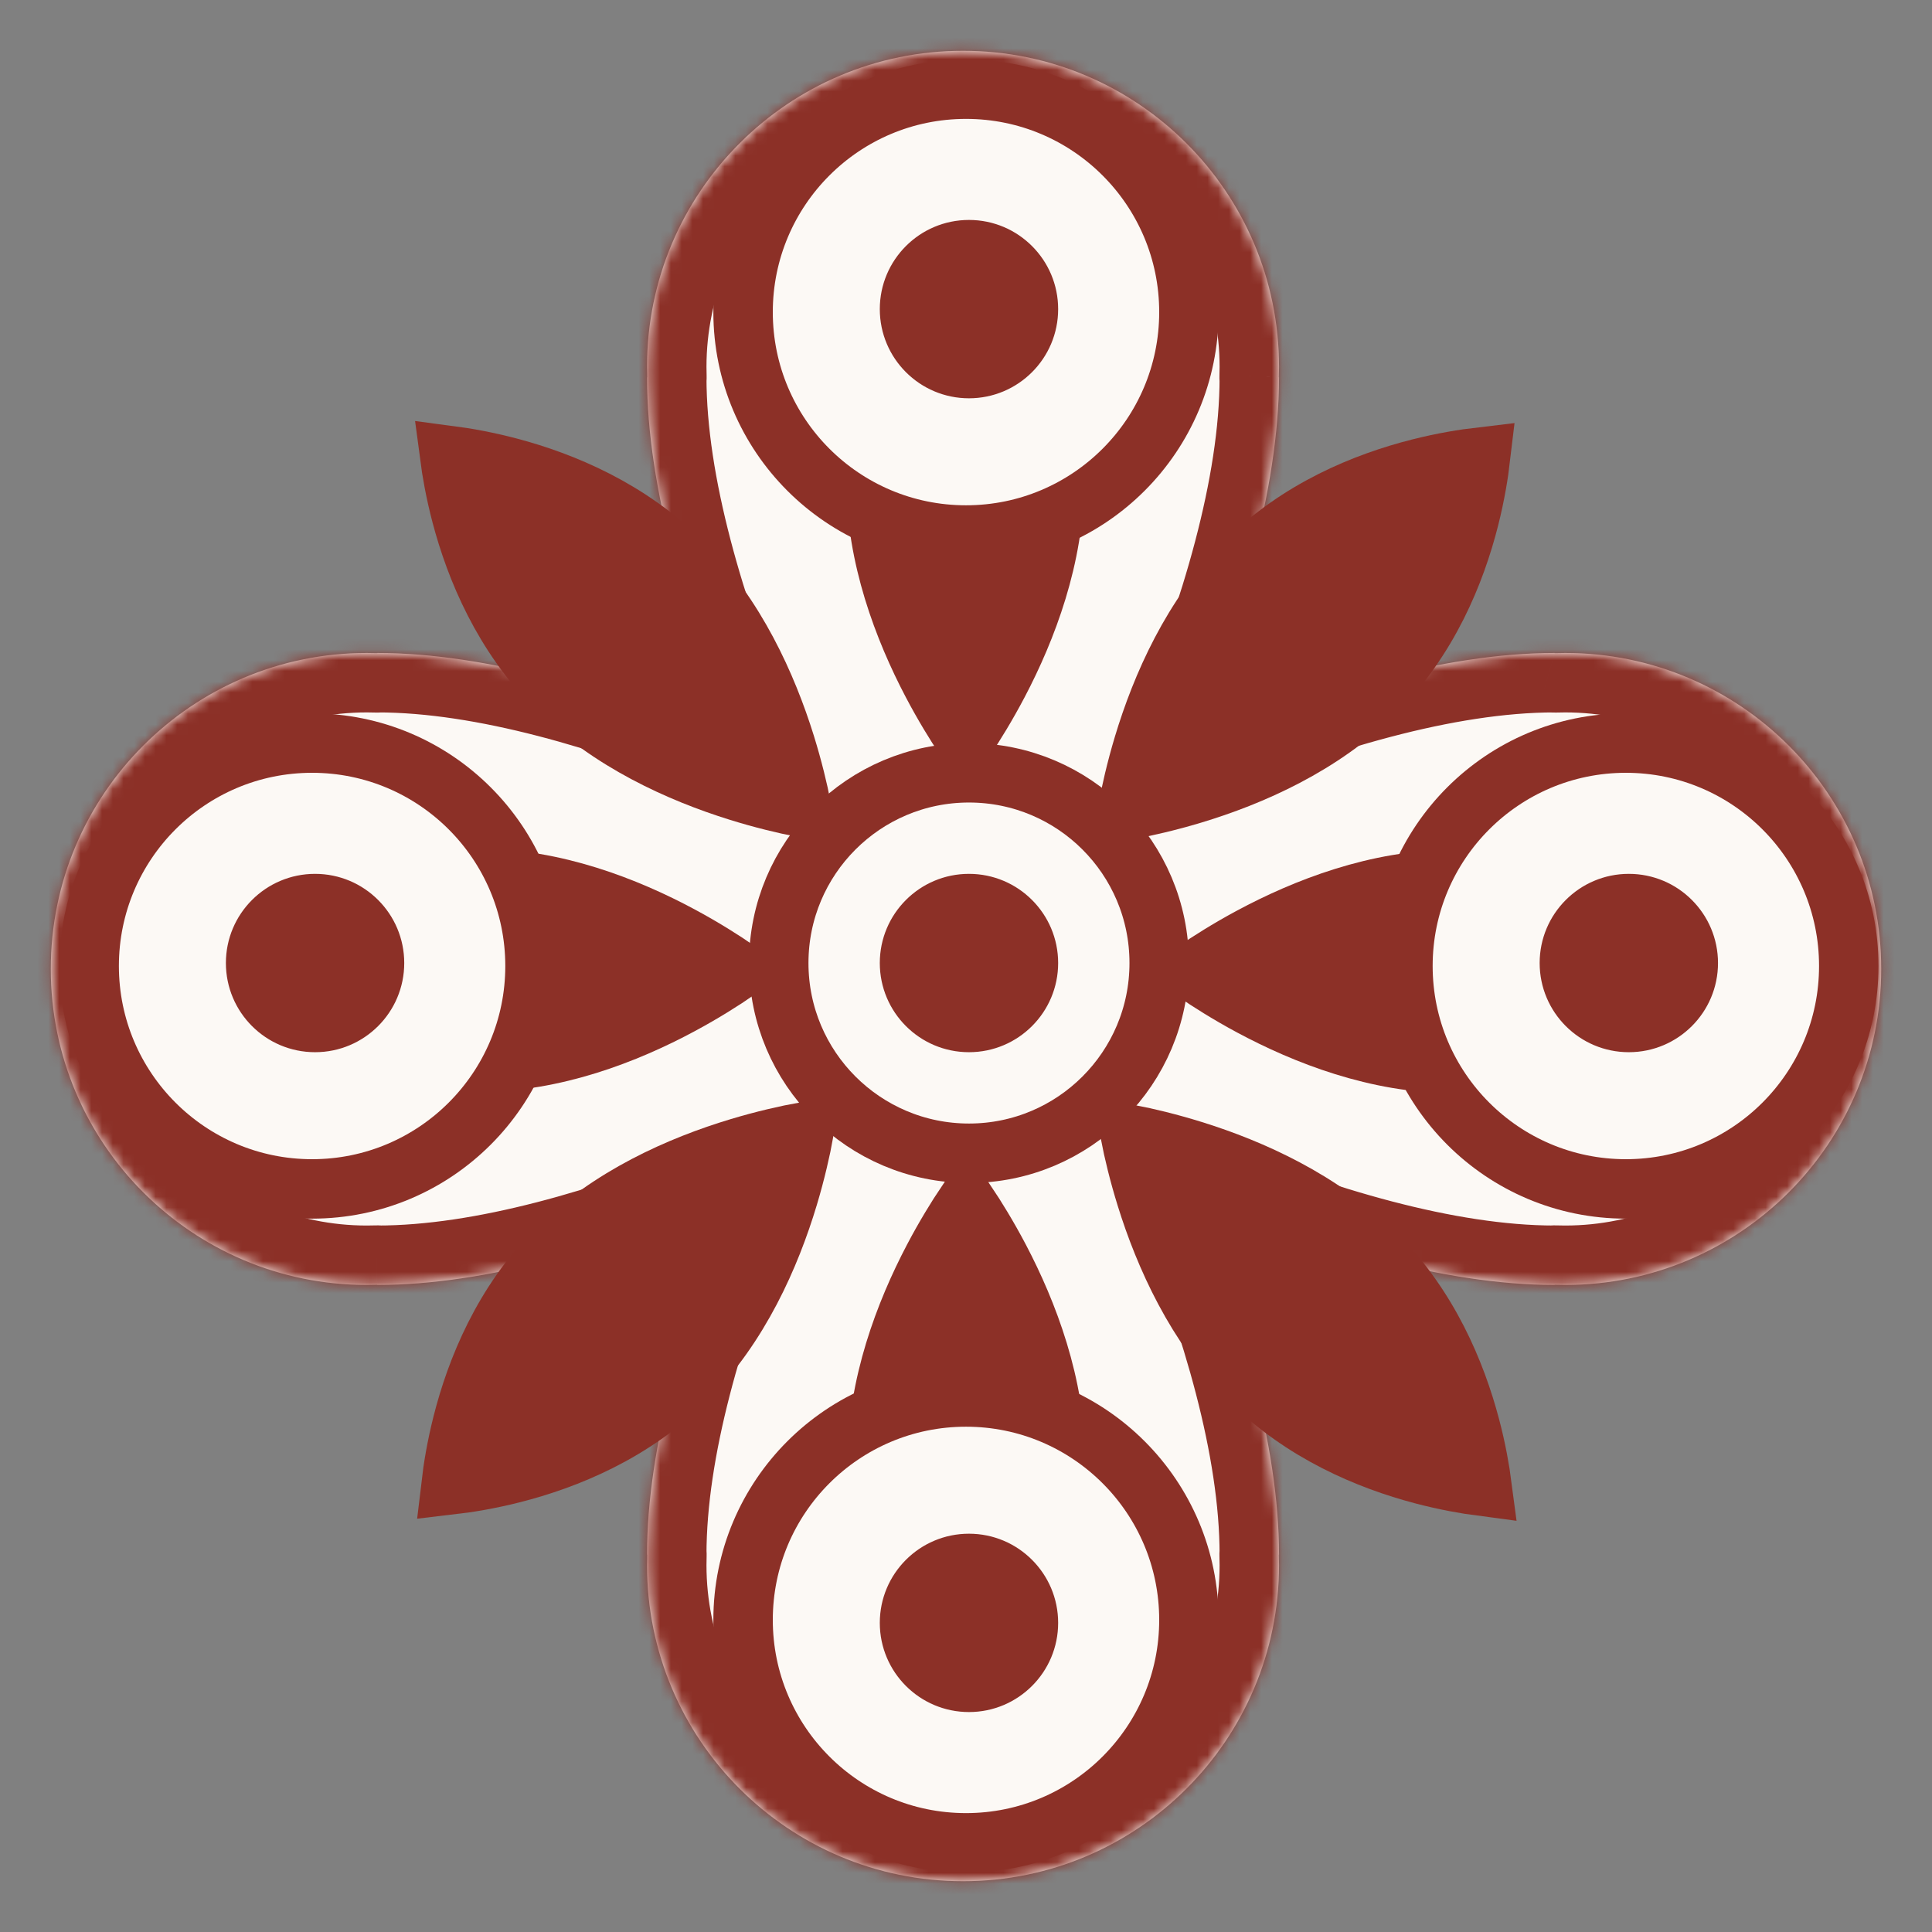 <svg width="180" height="180" viewBox="0 0 180 180" fill="none" xmlns="http://www.w3.org/2000/svg">
<rect x="0" y="0" width="180" height="180" fill="#808080" stroke="none"/>
<mask id="path-1-inside-1_318_629" fill="white">
<path fill-rule="evenodd" clip-rule="evenodd" d="M119.148 35.147C119.148 35.151 119.152 35.155 119.156 35.155C119.161 35.155 119.164 35.158 119.164 35.163C119.162 45.538 115.444 57.87 110.649 69.352C122.131 64.556 134.462 60.838 144.838 60.836C144.842 60.836 144.845 60.84 144.845 60.844C144.845 60.846 144.846 60.848 144.848 60.85C144.849 60.85 144.85 60.851 144.851 60.852C144.852 60.852 144.853 60.852 144.854 60.852C145.177 60.841 145.501 60.836 145.827 60.836C162.087 60.836 175.268 74.017 175.268 90.277C175.268 106.537 162.087 119.718 145.827 119.718C145.501 119.718 145.177 119.713 144.854 119.702C144.849 119.702 144.845 119.706 144.845 119.71C144.845 119.715 144.842 119.718 144.838 119.718C134.546 119.716 122.329 116.058 110.927 111.318C115.587 122.609 119.162 134.663 119.164 144.838C119.164 144.842 119.161 144.845 119.156 144.845C119.152 144.845 119.148 144.849 119.148 144.854C119.159 145.177 119.164 145.501 119.164 145.827C119.164 162.087 105.983 175.268 89.723 175.268C73.463 175.268 60.282 162.087 60.282 145.827C60.282 145.501 60.287 145.177 60.298 144.854C60.298 144.849 60.294 144.845 60.29 144.845C60.286 144.845 60.282 144.842 60.282 144.838C60.284 134.746 63.801 122.805 68.406 111.594C57.196 116.199 45.254 119.716 35.163 119.718C35.158 119.718 35.155 119.715 35.155 119.71C35.155 119.706 35.151 119.702 35.147 119.702C34.824 119.713 34.499 119.718 34.173 119.718C17.914 119.718 4.732 106.537 4.732 90.277C4.732 74.017 17.914 60.836 34.173 60.836C34.499 60.836 34.824 60.841 35.147 60.852C35.151 60.852 35.155 60.848 35.155 60.844C35.155 60.84 35.158 60.836 35.163 60.836C45.337 60.838 57.392 64.413 68.682 69.073C63.942 57.671 60.284 45.455 60.282 35.163C60.282 35.158 60.286 35.155 60.29 35.155C60.294 35.155 60.298 35.151 60.298 35.147C60.287 34.824 60.282 34.499 60.282 34.173C60.282 17.914 73.463 4.732 89.723 4.732C105.983 4.732 119.164 17.914 119.164 34.173C119.164 34.499 119.159 34.824 119.148 35.147Z"/>
</mask>
<path fill-rule="evenodd" clip-rule="evenodd" d="M119.148 35.147C119.148 35.151 119.152 35.155 119.156 35.155C119.161 35.155 119.164 35.158 119.164 35.163C119.162 45.538 115.444 57.87 110.649 69.352C122.131 64.556 134.462 60.838 144.838 60.836C144.842 60.836 144.845 60.84 144.845 60.844C144.845 60.846 144.846 60.848 144.848 60.85C144.849 60.85 144.85 60.851 144.851 60.852C144.852 60.852 144.853 60.852 144.854 60.852C145.177 60.841 145.501 60.836 145.827 60.836C162.087 60.836 175.268 74.017 175.268 90.277C175.268 106.537 162.087 119.718 145.827 119.718C145.501 119.718 145.177 119.713 144.854 119.702C144.849 119.702 144.845 119.706 144.845 119.71C144.845 119.715 144.842 119.718 144.838 119.718C134.546 119.716 122.329 116.058 110.927 111.318C115.587 122.609 119.162 134.663 119.164 144.838C119.164 144.842 119.161 144.845 119.156 144.845C119.152 144.845 119.148 144.849 119.148 144.854C119.159 145.177 119.164 145.501 119.164 145.827C119.164 162.087 105.983 175.268 89.723 175.268C73.463 175.268 60.282 162.087 60.282 145.827C60.282 145.501 60.287 145.177 60.298 144.854C60.298 144.849 60.294 144.845 60.29 144.845C60.286 144.845 60.282 144.842 60.282 144.838C60.284 134.746 63.801 122.805 68.406 111.594C57.196 116.199 45.254 119.716 35.163 119.718C35.158 119.718 35.155 119.715 35.155 119.71C35.155 119.706 35.151 119.702 35.147 119.702C34.824 119.713 34.499 119.718 34.173 119.718C17.914 119.718 4.732 106.537 4.732 90.277C4.732 74.017 17.914 60.836 34.173 60.836C34.499 60.836 34.824 60.841 35.147 60.852C35.151 60.852 35.155 60.848 35.155 60.844C35.155 60.84 35.158 60.836 35.163 60.836C45.337 60.838 57.392 64.413 68.682 69.073C63.942 57.671 60.284 45.455 60.282 35.163C60.282 35.158 60.286 35.155 60.29 35.155C60.294 35.155 60.298 35.151 60.298 35.147C60.287 34.824 60.282 34.499 60.282 34.173C60.282 17.914 73.463 4.732 89.723 4.732C105.983 4.732 119.164 17.914 119.164 34.173C119.164 34.499 119.159 34.824 119.148 35.147Z" fill="#FCF9F5"/>
<path d="M119.148 35.147L124.684 35.327L124.684 35.326L119.148 35.147ZM119.164 35.163L124.703 35.164V35.163H119.164ZM110.649 69.352L105.538 67.217L100.341 79.659L112.783 74.462L110.649 69.352ZM144.838 60.836L144.838 55.297L144.837 55.297L144.838 60.836ZM144.848 60.85L141.123 64.949L141.137 64.961L141.151 64.974L144.848 60.85ZM144.851 60.852L143.311 66.171L143.324 66.175L143.336 66.179L144.851 60.852ZM144.854 60.852L145.027 66.388L145.033 66.387L144.854 60.852ZM144.854 119.702L144.673 125.238L144.674 125.238L144.854 119.702ZM144.838 119.718L144.837 125.257H144.838V119.718ZM110.927 111.318L113.053 106.204L100.705 101.072L105.807 113.432L110.927 111.318ZM119.164 144.838L124.703 144.838L124.703 144.837L119.164 144.838ZM119.148 144.854L124.684 144.674L124.684 144.673L119.148 144.854ZM119.164 145.827L124.703 145.827V145.827H119.164ZM60.298 144.854L54.762 144.673L54.762 144.674L60.298 144.854ZM60.282 144.838L54.744 144.837V144.838H60.282ZM68.406 111.594L73.529 113.699L78.568 101.433L66.302 106.471L68.406 111.594ZM35.163 119.718L35.163 125.257L35.164 125.257L35.163 119.718ZM35.147 119.702L35.326 125.238L35.327 125.238L35.147 119.702ZM34.173 119.718L34.173 125.257H34.173V119.718ZM4.732 90.277L-0.806 90.277L-0.806 90.277L4.732 90.277ZM35.147 60.852L35.327 55.316L35.327 55.316L35.147 60.852ZM35.163 60.836L35.164 55.297H35.163V60.836ZM68.682 69.073L66.569 74.193L78.928 79.295L73.796 66.948L68.682 69.073ZM60.282 35.163L54.744 35.163L54.744 35.164L60.282 35.163ZM60.298 35.147L54.762 35.327L54.762 35.327L60.298 35.147ZM89.723 4.732L89.723 -0.806L89.723 -0.806L89.723 4.732ZM119.156 29.616C122.277 29.616 124.786 32.2 124.684 35.327L113.613 34.967C113.511 38.103 116.026 40.693 119.156 40.693V29.616ZM124.703 35.163C124.703 31.993 122.112 29.616 119.156 29.616V40.693C116.209 40.693 113.626 38.323 113.626 35.163H124.703ZM115.759 71.486C120.64 59.801 124.701 46.652 124.703 35.164L113.626 35.162C113.624 44.425 110.249 55.939 105.538 67.217L115.759 71.486ZM144.837 55.297C133.348 55.3 120.2 59.36 108.514 64.241L112.783 74.462C124.061 69.752 135.575 66.376 144.839 66.374L144.837 55.297ZM150.384 60.844C150.384 57.894 148.013 55.297 144.838 55.297V66.374C141.671 66.374 139.307 63.785 139.307 60.844H150.384ZM148.573 56.751C149.673 57.75 150.384 59.214 150.384 60.844H139.307C139.307 62.478 140.02 63.946 141.123 64.949L148.573 56.751ZM146.391 55.531C147.223 55.772 147.953 56.195 148.545 56.726L141.151 64.974C141.745 65.506 142.477 65.93 143.311 66.171L146.391 55.531ZM144.681 55.316C145.256 55.298 145.825 55.37 146.366 55.524L143.336 66.179C143.879 66.333 144.449 66.406 145.027 66.388L144.681 55.316ZM145.827 55.297C145.441 55.297 145.057 55.304 144.674 55.316L145.033 66.387C145.297 66.379 145.561 66.374 145.827 66.374V55.297ZM180.806 90.277C180.806 70.958 165.145 55.297 145.827 55.297V66.374C159.028 66.374 169.729 77.076 169.729 90.277H180.806ZM145.827 125.257C165.145 125.257 180.806 109.596 180.806 90.277H169.729C169.729 103.478 159.028 114.18 145.827 114.18V125.257ZM144.674 125.238C145.057 125.25 145.441 125.257 145.827 125.257V114.18C145.561 114.18 145.297 114.175 145.033 114.167L144.674 125.238ZM150.384 119.71C150.384 122.833 147.799 125.34 144.673 125.238L145.034 114.167C141.899 114.065 139.307 116.579 139.307 119.71H150.384ZM144.838 125.257C148.013 125.257 150.384 122.66 150.384 119.71H139.307C139.307 116.769 141.671 114.18 144.838 114.18V125.257ZM108.801 116.433C120.41 121.258 133.439 125.255 144.837 125.257L144.839 114.18C135.652 114.178 124.249 110.858 113.053 106.204L108.801 116.433ZM124.703 144.837C124.701 133.566 120.793 120.705 116.046 109.205L105.807 113.432C110.381 124.512 113.624 135.76 113.626 144.839L124.703 144.837ZM119.156 150.384C122.106 150.384 124.703 148.013 124.703 144.838H113.626C113.626 141.671 116.215 139.307 119.156 139.307V150.384ZM124.684 144.673C124.785 147.792 122.286 150.384 119.156 150.384V139.307C116.018 139.307 113.511 141.906 113.613 145.034L124.684 144.673ZM124.703 145.827C124.703 145.441 124.696 145.057 124.684 144.674L113.613 145.033C113.621 145.297 113.626 145.561 113.626 145.827H124.703ZM89.723 180.806C109.042 180.806 124.703 165.145 124.703 145.827L113.626 145.827C113.626 159.028 102.924 169.729 89.723 169.729V180.806ZM54.744 145.827C54.744 165.145 70.404 180.806 89.723 180.806V169.729C76.522 169.729 65.821 159.028 65.821 145.827H54.744ZM54.762 144.674C54.75 145.057 54.744 145.441 54.744 145.827H65.821C65.821 145.561 65.825 145.297 65.834 145.033L54.762 144.674ZM60.29 150.384C57.169 150.384 54.661 147.801 54.762 144.673L65.834 145.034C65.936 141.897 63.42 139.307 60.29 139.307V150.384ZM54.744 144.838C54.744 148.015 57.342 150.384 60.29 150.384V139.307C63.229 139.307 65.821 141.669 65.821 144.838H54.744ZM63.283 109.49C58.591 120.912 54.746 133.656 54.744 144.837L65.821 144.839C65.822 135.836 69.011 124.697 73.529 113.699L63.283 109.49ZM35.164 125.257C46.344 125.255 59.088 121.409 70.51 116.717L66.302 106.471C55.303 110.989 44.164 114.178 35.162 114.18L35.164 125.257ZM29.616 119.71C29.616 122.656 31.984 125.257 35.163 125.257V114.18C38.333 114.18 40.693 116.773 40.693 119.71H29.616ZM35.327 125.238C32.211 125.339 29.616 122.842 29.616 119.71H40.693C40.693 116.569 38.092 114.065 34.967 114.167L35.327 125.238ZM34.173 125.257C34.559 125.257 34.943 125.25 35.326 125.238L34.967 114.167C34.704 114.175 34.439 114.18 34.173 114.18V125.257ZM-0.806 90.277C-0.806 109.596 14.855 125.257 34.173 125.257L34.173 114.18C20.972 114.18 10.271 103.478 10.271 90.277L-0.806 90.277ZM34.173 55.297C14.855 55.297 -0.806 70.958 -0.806 90.277L10.271 90.277C10.271 77.076 20.972 66.374 34.173 66.374V55.297ZM35.327 55.316C34.944 55.304 34.559 55.297 34.173 55.297V66.374C34.439 66.374 34.704 66.379 34.967 66.387L35.327 55.316ZM29.616 60.844C29.616 57.725 32.198 55.215 35.327 55.316L34.967 66.387C38.105 66.489 40.693 63.972 40.693 60.844H29.616ZM35.163 55.297C31.992 55.297 29.616 57.89 29.616 60.844H40.693C40.693 63.789 38.325 66.374 35.163 66.374V55.297ZM70.795 63.954C59.295 59.207 46.434 55.3 35.164 55.297L35.162 66.374C44.24 66.376 55.488 69.619 66.569 74.193L70.795 63.954ZM54.744 35.164C54.746 46.561 58.742 59.591 63.568 71.199L73.796 66.948C69.142 55.751 65.822 44.348 65.821 35.162L54.744 35.164ZM60.29 29.616C57.344 29.616 54.744 31.984 54.744 35.163H65.821C65.821 38.333 63.227 40.693 60.29 40.693V29.616ZM54.762 35.327C54.661 32.207 57.161 29.616 60.29 29.616V40.693C63.428 40.693 65.935 38.095 65.834 34.967L54.762 35.327ZM54.744 34.173C54.744 34.559 54.75 34.943 54.762 35.327L65.834 34.967C65.825 34.704 65.821 34.439 65.821 34.173H54.744ZM89.723 -0.806C70.404 -0.806 54.744 14.855 54.744 34.173H65.821C65.821 20.972 76.522 10.271 89.723 10.271L89.723 -0.806ZM124.703 34.173C124.703 14.855 109.042 -0.806 89.723 -0.806L89.723 10.271C102.924 10.271 113.626 20.972 113.626 34.173H124.703ZM124.684 35.326C124.696 34.944 124.703 34.559 124.703 34.173H113.626C113.626 34.439 113.621 34.704 113.613 34.967L124.684 35.326Z" fill="#8C3027" mask="url(#path-1-inside-1_318_629)"/>
<path d="M98.235 44.851C98.235 51.867 95.68 58.59 93.014 63.664C91.922 65.741 90.831 67.508 89.927 68.863C89.023 67.508 87.932 65.741 86.84 63.664C84.174 58.59 81.619 51.867 81.619 44.851C81.619 37.863 84.157 31.686 86.781 27.183C87.9 25.264 89.018 23.676 89.927 22.493C90.836 23.676 91.954 25.264 93.073 27.183C95.697 31.686 98.235 37.863 98.235 44.851Z" fill="#8C3027" stroke="#8C3027" stroke-width="5.538"/>
<path d="M81.733 136.064C81.733 129.048 84.288 122.326 86.954 117.251C88.045 115.174 89.137 113.407 90.041 112.052C90.944 113.407 92.036 115.174 93.128 117.251C95.793 122.326 98.348 129.048 98.348 136.064C98.348 143.052 95.811 149.229 93.187 153.732C92.068 155.652 90.95 157.239 90.041 158.422C89.132 157.239 88.013 155.652 86.895 153.732C84.27 149.229 81.733 143.052 81.733 136.064Z" fill="#8C3027" stroke="#8C3027" stroke-width="5.538"/>
<path d="M135.333 99.079C128.331 99.079 121.618 96.47 116.544 93.742C114.414 92.597 112.611 91.452 111.242 90.514C112.611 89.576 114.414 88.431 116.544 87.286C121.618 84.558 128.331 81.949 135.333 81.949C142.306 81.949 148.474 84.54 152.977 87.225C154.944 88.399 156.563 89.572 157.755 90.514C156.563 91.457 154.944 92.63 152.977 93.803C148.474 96.488 142.306 99.079 135.333 99.079Z" fill="#8C3027" stroke="#8C3027" stroke-width="5.538"/>
<path d="M44.635 81.836C51.636 81.836 58.35 84.445 63.424 87.173C65.554 88.318 67.357 89.463 68.725 90.401C67.357 91.339 65.554 92.484 63.424 93.629C58.35 96.357 51.636 98.966 44.635 98.966C37.662 98.966 31.494 96.375 26.991 93.69C25.023 92.516 23.404 91.343 22.212 90.401C23.404 89.459 25.023 88.285 26.991 87.112C31.494 84.427 37.662 81.836 44.635 81.836Z" fill="#8C3027" stroke="#8C3027" stroke-width="5.538"/>
<circle cx="90.277" cy="89.723" r="17.723" fill="#FCF9F5" stroke="#8C3027" stroke-width="5.538"/>
<circle cx="29.077" cy="90" r="20.769" fill="#FCF9F5" stroke="#8C3027" stroke-width="5.538"/>
<circle cx="151.477" cy="90" r="20.769" fill="#FCF9F5" stroke="#8C3027" stroke-width="5.538"/>
<circle cx="90.277" cy="89.723" r="7.754" transform="rotate(90 90.277 89.723)" fill="#8C3027" stroke="#8C3027" stroke-width="1.108"/>
<circle cx="90" cy="29.077" r="20.769" fill="#FCF9F5" stroke="#8C3027" stroke-width="5.538"/>
<circle cx="90" cy="150.923" r="20.769" fill="#FCF9F5" stroke="#8C3027" stroke-width="5.538"/>
<path d="M63.57 52.374C68.531 57.336 71.478 63.896 73.181 69.369C73.878 71.61 74.355 73.631 74.675 75.228C73.077 74.909 71.056 74.432 68.815 73.734C63.342 72.031 56.782 69.085 51.821 64.123C46.88 59.182 44.306 53.02 42.978 47.98C42.411 45.832 42.08 43.919 41.886 42.439C43.365 42.633 45.278 42.965 47.427 43.531C52.467 44.86 58.628 47.433 63.57 52.374Z" fill="#8C3027" stroke="#8C3027" stroke-width="5.538"/>
<path d="M116.399 128.541C111.437 123.579 108.49 117.02 106.788 111.547C106.09 109.306 105.613 107.284 105.294 105.687C106.891 106.006 108.912 106.484 111.153 107.181C116.626 108.884 123.186 111.831 128.147 116.792C133.089 121.733 135.662 127.895 136.99 132.935C137.557 135.083 137.889 136.997 138.082 138.476C136.603 138.282 134.69 137.95 132.542 137.384C127.502 136.055 121.34 133.482 116.399 128.541Z" fill="#8C3027" stroke="#8C3027" stroke-width="5.538"/>
<path d="M128.147 64.488C123.196 69.439 116.604 72.341 111.087 74C108.772 74.696 106.687 75.161 105.056 75.466C105.361 73.835 105.826 71.75 106.522 69.435C108.181 63.918 111.083 57.326 116.034 52.375C120.965 47.444 127.158 44.915 132.241 43.63C134.462 43.068 136.437 42.753 137.946 42.576C137.769 44.085 137.454 46.06 136.893 48.281C135.607 53.364 133.078 59.557 128.147 64.488Z" fill="#8C3027" stroke="#8C3027" stroke-width="5.538"/>
<path d="M51.821 116.428C56.772 111.477 63.364 108.575 68.881 106.916C71.196 106.219 73.281 105.754 74.912 105.45C74.608 107.08 74.142 109.165 73.446 111.481C71.787 116.998 68.885 123.59 63.934 128.541C59.003 133.471 52.81 136.001 47.727 137.286C45.506 137.848 43.532 138.163 42.022 138.339C42.199 136.83 42.514 134.856 43.076 132.635C44.361 127.552 46.89 121.358 51.821 116.428Z" fill="#8C3027" stroke="#8C3027" stroke-width="5.538"/>
<circle cx="29.354" cy="89.723" r="7.754" transform="rotate(90 29.354 89.723)" fill="#8C3027" stroke="#8C3027" stroke-width="1.108"/>
<circle cx="151.754" cy="89.723" r="7.754" transform="rotate(90 151.754 89.723)" fill="#8C3027" stroke="#8C3027" stroke-width="1.108"/>
<circle cx="90.277" cy="28.8" r="7.754" transform="rotate(90 90.277 28.8)" fill="#8C3027" stroke="#8C3027" stroke-width="1.108"/>
<circle cx="90.277" cy="151.2" r="7.754" transform="rotate(90 90.277 151.2)" fill="#8C3027" stroke="#8C3027" stroke-width="1.108"/>
</svg>
